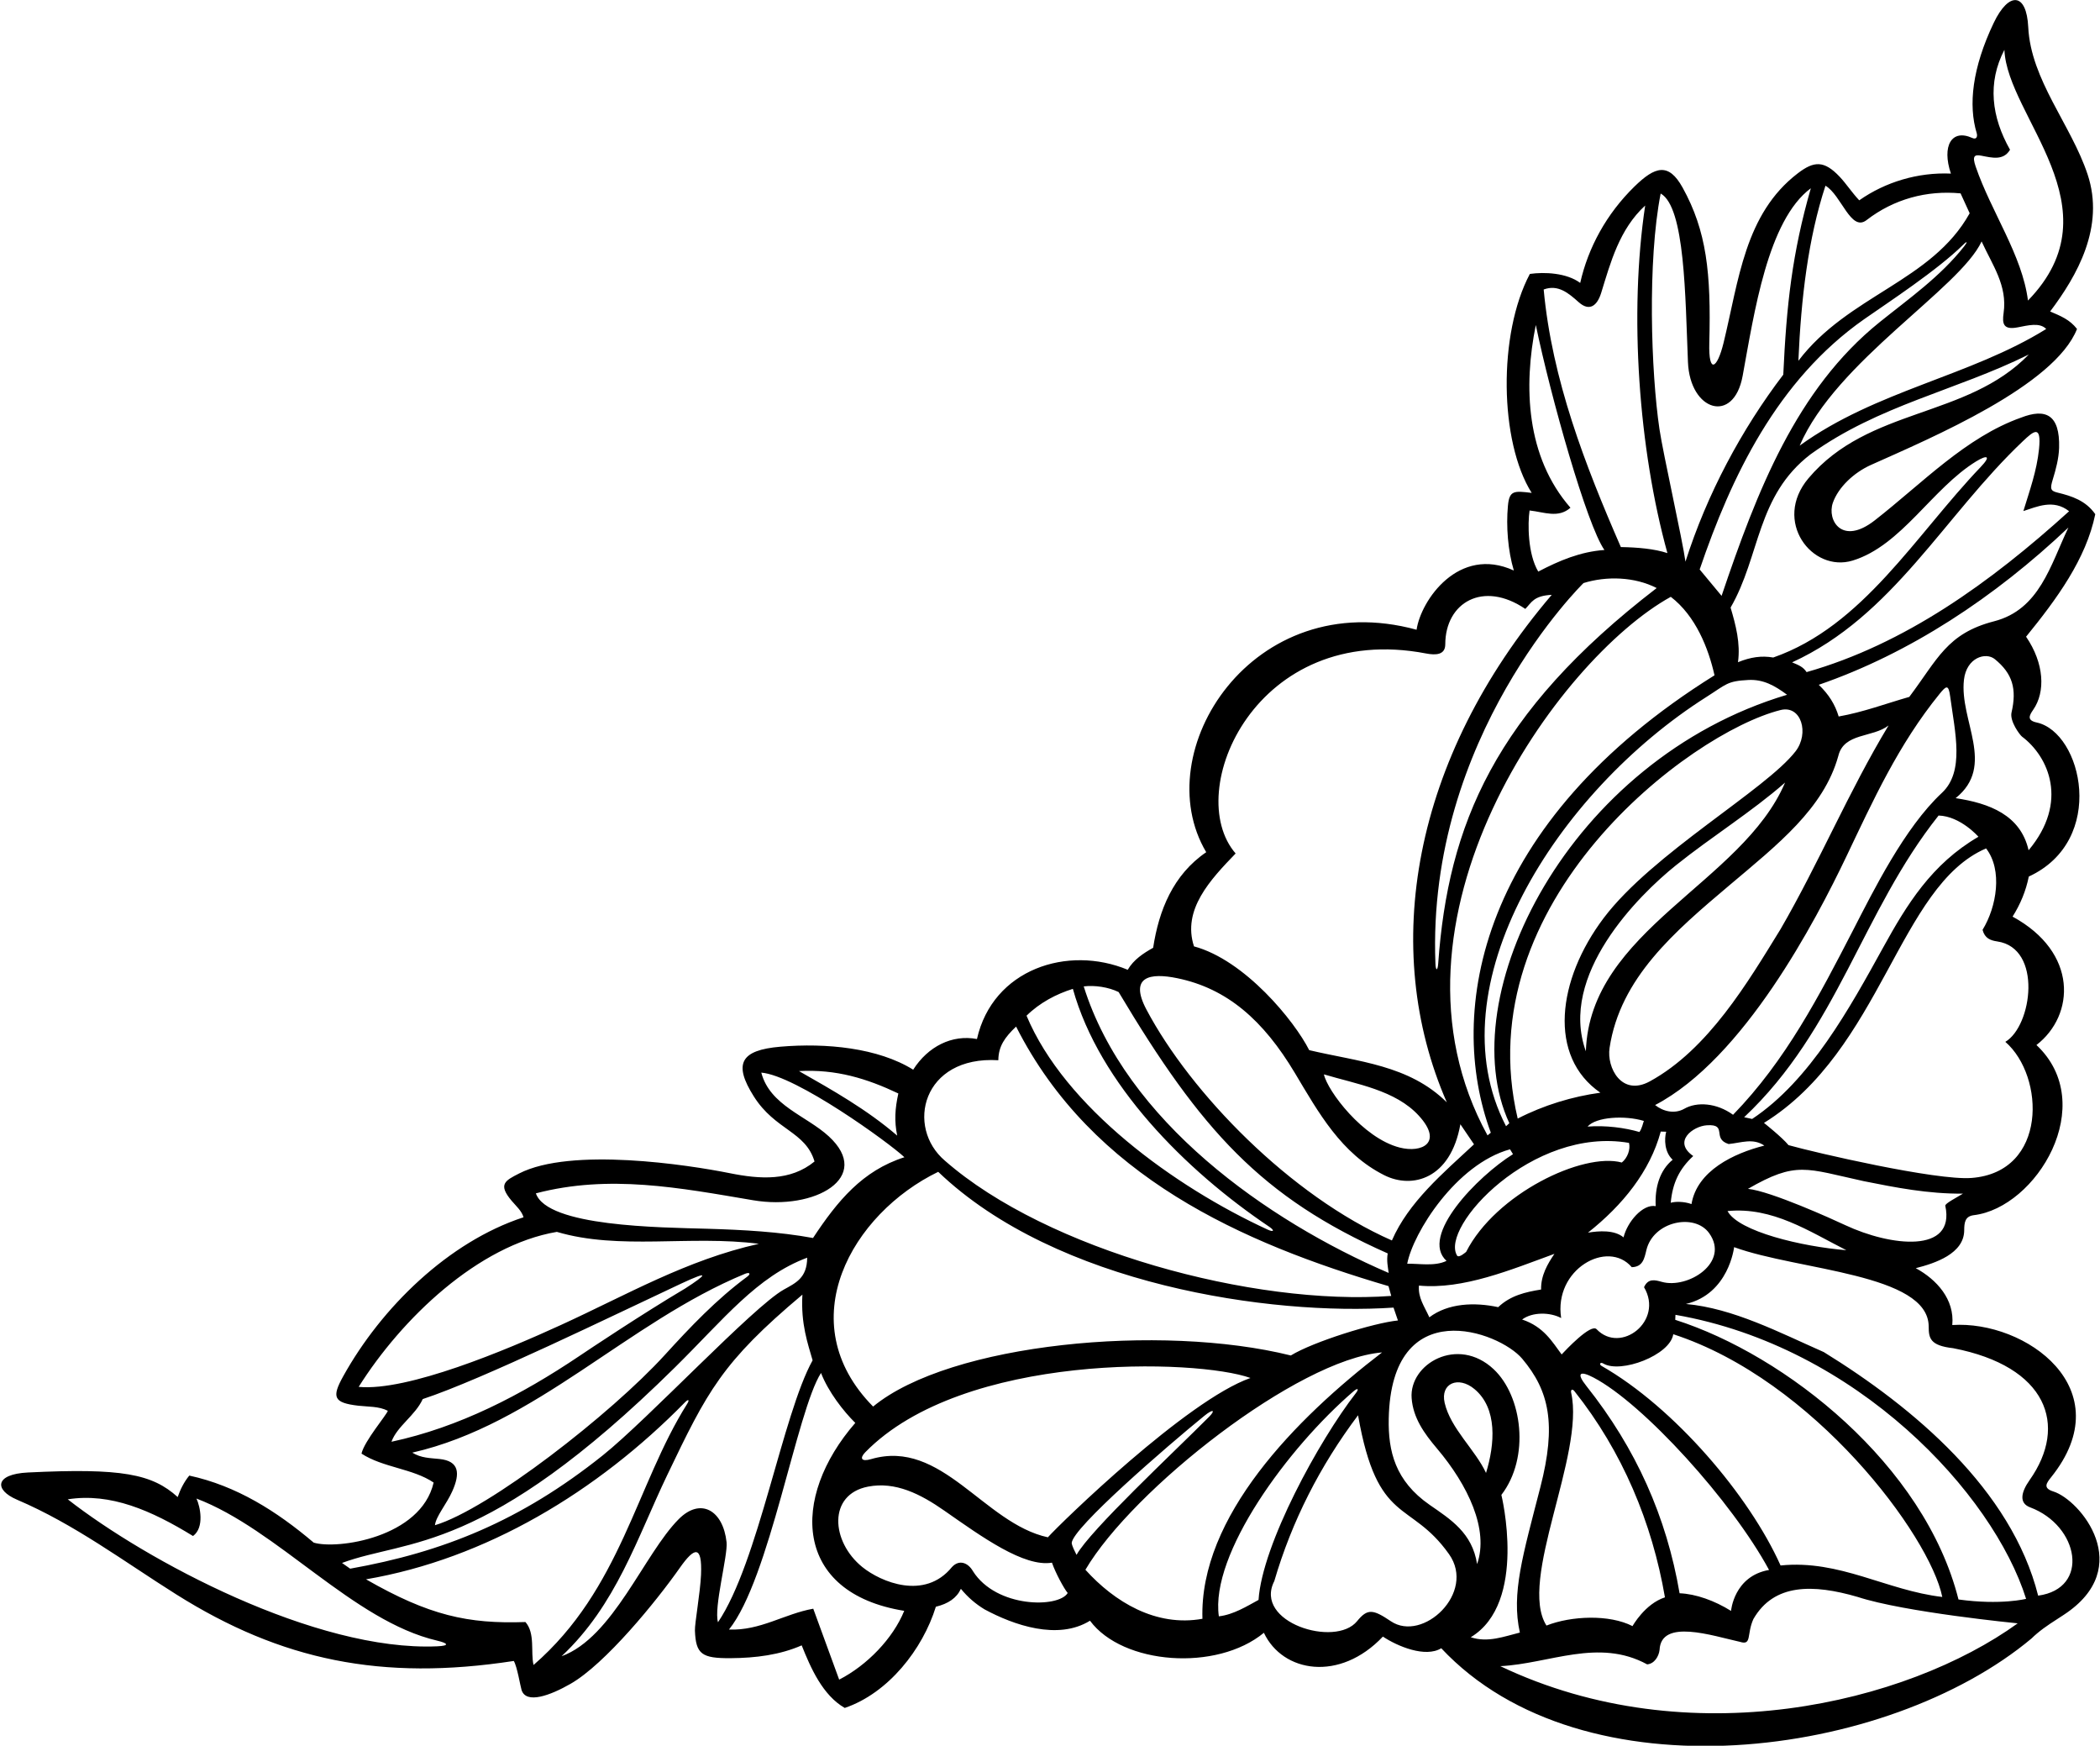 <?xml version="1.0" encoding="UTF-8"?>
<svg xmlns="http://www.w3.org/2000/svg" xmlns:xlink="http://www.w3.org/1999/xlink" width="515pt" height="428pt" viewBox="0 0 515 428" version="1.1">
<g id="surface1">
<path style=" stroke:none;fill-rule:nonzero;fill:rgb(0%,0%,0%);fill-opacity:1;" d="M 503.562 365.668 C 500.941 364.848 501.867 363.605 502.992 362.203 C 520.422 340.512 496.738 323.672 478.773 324.859 C 479.379 318.555 474.926 313.695 469.82 310.918 C 474.598 309.707 481.664 307.355 481.699 301.637 C 481.711 299.793 481.867 298.191 484.051 297.926 C 499.41 296.082 514.855 270.73 499.414 256.207 C 508.871 248.91 509.684 233.492 493.559 224.73 C 495.469 221.703 496.832 218.43 497.539 214.906 C 516.777 206.012 510.609 179.547 499.48 177.137 C 497.062 176.613 497.617 175.453 498.605 174.035 C 501.68 169.629 501.324 162.613 496.871 156.102 C 504.383 146.871 511.582 137.074 513.84 126.062 C 511.504 122.719 508.09 121.621 504.594 120.773 C 502.836 120.344 502.715 119.844 503.43 117.512 C 504.164 115.121 504.895 112.406 504.969 109.789 C 505.203 101.586 501.621 100.062 495.645 102.387 C 482.102 107.172 471.395 118.5 459.754 127.582 C 451.68 133.879 448.012 127.484 449.484 123.273 C 450.82 119.469 454.617 115.871 458.859 113.973 C 473.789 107.289 503.875 94.566 509.363 80.648 C 507.574 78.352 505.418 77.5 502.773 76.363 C 509.359 67.621 516.25 55.648 511.953 42.738 C 507.914 30.594 498.031 19.602 497.402 6.652 C 496.996 -1.828 492.648 -2.172 488.93 5.621 C 483.664 16.672 482.676 25.75 484.766 32.652 C 485.004 33.441 484.727 34.305 483.691 33.832 C 478.59 31.508 476.156 35.801 478.434 42.559 C 470.336 42.211 462.375 44.613 455.957 49.113 C 454.156 47.203 452.781 45.055 451.164 43.34 C 447.312 39.266 444.836 39.477 440.902 42.48 C 427.852 52.453 426.43 68.738 422.676 84.086 C 421.152 90.309 418.973 91.934 419.184 84.078 C 419.645 66.828 418.516 56.621 412.645 46.004 C 409.207 39.785 405.891 40.793 400.84 45.723 C 393.961 52.438 389.465 60.73 387.527 69.363 C 384.191 66.887 378.758 66.652 375.18 67.16 C 367.355 81.867 367.711 108.305 375.629 120.844 C 371.285 120.309 370.145 120.215 369.797 124.031 C 369.34 129.016 369.789 134.992 371.25 139.875 C 357.734 133.684 348.457 147.172 347.398 154.395 C 307.168 143.398 281.172 184.316 295.812 208.934 C 287.684 214.469 284.195 223.203 282.797 232.367 C 280.406 233.707 278.008 235.27 276.562 237.762 C 261.855 231.633 243.465 237.582 239.586 254.738 C 233.477 253.57 227.562 256.578 223.949 262.258 C 215.355 256.906 202.613 255.66 191.379 256.621 C 181.645 257.453 179.762 260.754 184.871 268.82 C 190.145 277.152 197.535 277.332 199.754 284.762 C 193.855 289.609 186.426 289.133 178.961 287.629 C 168.688 285.566 140.027 281.191 127.297 287.707 C 123.883 289.453 122.051 290.344 125.469 294.391 C 126.57 295.695 127.961 296.887 128.387 298.441 C 109.984 304.461 93.52 320.559 84.16 337.434 C 81.316 342.562 81.785 343.926 87.867 344.637 C 90.227 344.91 92.922 344.754 95.109 345.883 C 94.844 346.871 89.344 353.301 88.652 356.383 C 93.949 359.832 101.273 360.039 106.344 363.48 C 103.223 377.023 82.602 379.953 76.93 378.203 C 67.82 370.477 57.98 364.273 46.422 361.77 C 45.109 363.344 44.184 365.262 43.578 367.035 C 37.316 361.367 29.883 359.883 6.844 361.012 C -1.312 361.41 -1.453 365.277 4.164 367.676 C 18.305 373.715 30.309 382.777 43.254 390.918 C 68.941 407.07 93.57 412.199 126 407.219 C 126.832 408.59 127.625 413.473 127.906 414.34 C 129.035 417.871 134.988 415.656 139.926 412.82 C 148.465 407.926 160.953 392.594 166.727 384.375 C 170.242 379.371 172.238 378.613 171.918 386.086 C 171.73 390.449 170.355 398.02 170.422 399.781 C 170.641 405.578 172.121 406.586 179.172 406.535 C 185.359 406.496 191.273 405.73 196.605 403.395 C 198.812 408.934 201.742 415.617 207.164 418.738 C 217.875 415.094 226.277 404.344 229.508 393.926 C 232.531 393.188 234.609 391.801 235.648 389.531 C 237.34 391.605 239.266 393.246 241.434 394.562 C 248.598 398.426 259.43 402.23 267.309 397.352 C 275.328 408.168 298.383 409.867 309.953 400.312 C 314.57 410.082 328.562 412.426 339.137 401.242 C 342.699 403.621 349.566 406.492 353.449 404.102 C 388.195 441.172 462.949 431.199 498.215 401.699 C 498.645 401.273 499.094 400.867 499.559 400.477 C 501.57 398.777 503.883 397.367 506.109 395.91 C 523.953 384.25 510.086 367.707 503.562 365.668 Z M 477.062 295.617 C 479.602 307.43 463.66 305.582 452.531 300.371 C 449.602 298.996 434.309 292.047 428.668 291.469 C 440.559 284.621 442.824 286.477 457.082 289.59 C 464.902 291.152 472.836 292.719 481.391 292.645 C 479.906 293.578 476.941 295.066 477.062 295.617 Z M 385.316 341.492 C 385.137 340.688 385.605 340.441 386.098 341.059 C 397.891 355.875 405.176 373.383 408.309 391.621 C 403.367 393.227 400.355 398.676 400.355 398.676 C 394.703 395.766 385.355 396.137 379.25 398.539 C 372.203 387.48 388.703 356.621 385.316 341.492 Z M 389.027 339.785 C 386.477 336.582 387.484 336.008 390.77 337.723 C 403.043 344.133 424.805 368.172 433.84 384.906 C 425.207 386.406 424.516 394.949 424.516 394.949 C 420.512 392.441 415.879 390.777 411.898 390.621 C 408.703 371.926 401.246 355.148 389.027 339.785 Z M 392.75 334.875 C 392.117 334.512 392.418 333.836 393.203 334.301 C 397.453 336.816 409.574 332.27 410.348 327.113 C 444.887 338.359 473.246 376.469 476.324 391.527 C 462.617 389.934 451.172 382.328 436.664 383.809 C 429.043 366.758 410.645 345.09 392.75 334.875 Z M 407.516 314.27 C 405.785 313.777 404.164 313.402 403.18 315.582 C 408.078 323.859 397.453 332.078 391.547 325.883 C 390.148 324.418 383.934 331.043 382.973 332.07 C 380.703 329.027 378.59 325.262 373.281 323.508 C 375.809 321.617 380.141 321.695 382.855 323.145 C 380.996 311.188 394.27 303.758 400.172 310.676 C 402.863 310.609 403.254 308.594 403.754 306.492 C 405.445 299.422 415.559 297.348 419.141 302.32 C 424.328 309.527 413.906 316.09 407.516 314.27 Z M 409.742 146.324 C 415.871 151.031 418.973 158.945 420.465 165.566 C 362.598 201.652 354.586 247.98 365.605 277.703 L 364.797 278.363 C 335.906 225.691 382.059 161.609 409.742 146.324 Z M 352.703 236.211 C 352.57 238.066 352.098 238.102 352.023 236.242 C 349.82 180.52 388.336 142.949 388.336 142.949 C 393.957 141.203 400.848 141.383 406.281 144.172 C 366.449 174.789 355.121 202.34 352.703 236.211 Z M 454.426 228.09 C 446.199 244.031 437.965 259.992 425.012 273.312 C 420.938 270.355 416.109 270.09 413.055 271.832 C 410.633 273.211 407.812 272.461 405.895 270.926 C 427.688 259.52 445.352 225.586 452.77 210.047 C 459.309 196.348 465.551 182.543 475.668 170.109 C 477.273 168.137 477.844 167.711 478.25 170.707 C 479.457 179.66 481.828 189.164 476.238 194.379 C 467.035 202.957 459.426 218.406 454.426 228.09 Z M 485.188 205.148 C 473.684 211.836 467.594 221.84 461.848 232.25 C 453.652 247.094 443.922 264.898 429.691 274.336 L 427.73 273.91 C 450.664 252.352 456.613 223.574 475.414 199.945 C 480.789 200.102 485.188 205.148 485.188 205.148 Z M 406.043 295.707 C 402.844 295.125 399.062 299.605 398.156 303.367 C 395.902 301.488 392.113 301.77 389.43 302.211 C 397.941 295.469 404.633 287.203 407.277 277.43 L 408.609 277.465 C 408.129 279.273 408.172 282.469 410.203 284.336 C 407.094 286.867 405.789 291.031 406.043 295.707 Z M 399.492 280.203 C 399.898 281.758 399.145 283.879 397.73 285.016 C 388.219 282.43 366.812 292.66 359.559 306.914 C 359.559 306.914 357.766 308.535 357.332 307.828 C 353.062 300.887 375.781 276.105 399.492 280.203 Z M 389.336 276.207 C 391.387 273.816 398.496 273.406 403.137 274.82 C 402.887 275.477 402.715 276.57 402.055 277.535 C 398.543 276.496 393.695 275.852 389.336 276.207 Z M 436.652 227.816 C 428.648 240.805 418.953 257.27 404.609 265.113 C 397.684 268.898 393.988 261.766 394.727 256.914 C 397.324 239.758 410.664 228.406 424.047 217.105 C 435.934 207.07 447.258 198.223 450.828 185.324 C 452.211 179.609 459.242 180.91 463.148 177.859 C 453.336 194.102 446.141 211.453 436.652 227.816 Z M 388.914 257.746 C 382.188 239.117 401.715 219.594 410.988 212.156 C 419.77 205.117 429.574 199.047 437.766 191.867 C 427.254 216.523 389.867 228.012 388.914 257.746 Z M 440.336 184.207 C 433.004 193.668 405.281 209.211 393.32 225.031 C 381.828 240.23 379.578 259.043 392.473 267.898 C 385.652 268.824 378.562 270.961 372.199 274.242 C 359.652 221.207 414.223 179.723 436.648 174.082 C 441.754 172.797 443.762 179.785 440.336 184.207 Z M 370.148 275.375 L 369.34 276.117 C 351.574 241.914 381.602 194.238 418.512 170.852 C 423.371 167.77 423.52 166.984 428.73 166.711 C 432.43 166.516 435.203 168.074 438.258 170.336 C 384.664 186.316 355.766 244.391 370.148 275.375 Z M 416.824 139.617 C 424.566 116.914 435.781 93.234 457.176 78.25 C 462.918 74.227 475.07 66.301 481.492 59.965 C 482.504 58.965 482.523 59.336 481.699 60.383 C 475.836 67.84 468.078 73.258 460.938 79 C 440.52 95.43 430.844 120.508 422.199 146.086 Z M 370.316 281.777 L 371.043 282.969 C 362.402 288.355 348.039 303.027 354.742 309.129 C 351.793 310.555 347.883 309.738 345.102 309.84 C 346.539 302.238 357.102 285.414 370.316 281.777 Z M 347.98 315.188 C 358.82 316.215 370.59 311.281 381.203 307.406 C 379.523 309.879 377.863 312.707 377.934 316.152 C 374.133 316.766 370.43 317.605 367.414 320.477 C 361.582 319.223 355.125 319.496 350.531 322.965 C 349.254 320.152 347.738 318.18 347.98 315.188 Z M 414.82 295.203 C 412.992 294.551 410.875 294.543 409.73 294.883 C 410.164 290.016 411.855 286.562 415.246 283.426 C 410.121 279.867 415.188 276.117 418.555 275.887 C 423.84 275.516 419.691 279.172 423.926 280.484 C 427.047 280.176 429.879 278.965 432.684 280.863 C 425.156 282.762 416.176 287.043 414.82 295.203 Z M 452.793 306.512 C 441.941 305.641 426.316 301.934 423.656 296.918 C 434.699 295.84 443.66 301.895 452.793 306.512 Z M 491.785 255.43 C 501.516 263.871 502.176 287.379 483.484 288.801 C 474.801 289.457 445.176 282.598 438.613 280.754 C 437.047 278.836 432.594 275.305 432.594 275.305 C 461.52 257.375 465.617 217.199 487.062 208.008 C 491.168 213.297 489.664 222.34 486.199 227.969 C 486.746 230.066 488.152 230.57 489.797 230.812 C 500.945 232.434 498.371 251.531 491.785 255.43 Z M 497.488 208.461 C 495.527 199.82 487.879 196.934 479.598 195.684 C 489.551 187.699 480.48 176.684 481.637 166.656 C 482.266 161.203 486.984 159.793 489.203 161.602 C 493.559 165.145 494.637 168.898 493.305 174.676 C 492.809 176.832 495.352 180.199 495.863 180.586 C 502.383 185.473 507.414 196.621 497.488 208.461 Z M 489.02 152.324 C 477.469 155.305 475.18 161.621 468.23 170.859 C 462.492 172.5 456.961 174.594 450.914 175.664 C 450.039 172.734 448.48 170.223 446.027 167.895 C 468.359 160.199 489.18 146.438 507.254 129.332 C 502.816 138.648 500.16 149.453 489.02 152.324 Z M 496.059 108.195 C 498.73 105.664 500.668 104.02 500.047 110.078 C 499.496 115.469 497.734 120.301 496.207 125.297 C 499.457 124.273 503.559 122.281 507.426 125.34 C 488.113 142.836 467.117 157.938 443.043 164.781 C 442.211 163.52 441.223 163.109 439.488 162.391 C 464.289 151.043 476.762 126.469 496.059 108.195 Z M 443.508 117.258 C 434.652 127.73 444.367 140.473 454.336 137.434 C 466.316 133.777 473.863 119.727 484.625 113.121 C 487.254 111.508 488.438 111.676 485.723 114.512 C 469.746 131.223 456.863 153.535 434.867 161.203 C 432.012 160.707 429.316 161.098 426.219 162.355 C 426.863 157.715 425.672 153.238 424.406 148.961 C 431.734 136.277 430.719 121.559 444.035 111.367 C 460.781 99.316 479.598 95.801 497.539 86.914 C 482.312 102.629 458.277 99.785 443.508 117.258 Z M 485.906 38.172 C 488.582 38.688 491.297 39.422 492.938 36.719 C 488.371 28.652 487.355 20.273 491.555 12.215 C 492.246 28.676 519.445 50.957 497.336 73.684 C 495.914 62.523 488.336 52 484.504 40.82 C 483.613 38.23 484.23 37.844 485.906 38.172 Z M 485.965 59.191 C 488.621 65.027 492.328 69.98 491.359 76.754 C 490.984 79.379 491.277 80.938 494.812 80.258 C 497.328 79.777 500.219 78.996 501.809 80.656 C 483.086 92.285 460.047 95.73 441.352 109.254 C 450.238 88.551 480.652 70.719 485.965 59.191 Z M 447.672 45.531 C 451.57 47.812 453.898 56.934 457.746 53.969 C 464.414 48.812 472.512 46.609 480.809 47.41 L 483.039 52.285 C 473.727 69.031 453.285 72.328 441.031 88.461 C 441.695 73.148 443.41 58.547 447.672 45.531 Z M 407.258 47.445 C 413.238 50.77 413.289 72.797 413.953 88.801 C 414.449 100.816 425.164 104.086 427.359 92.176 C 430.195 76.766 433.477 54.023 444.086 46.152 C 439.508 62.062 438.113 74.777 437.328 91.855 C 427.078 105.301 418.613 121.152 413.34 137.703 C 412.672 132.672 407.855 111.211 406.969 105.246 C 404.883 91.211 404 64.02 407.258 47.445 Z M 387.176 74.105 C 389.809 76.441 391.695 74.969 392.68 71.777 C 394.973 64.355 397.133 56.191 403.461 50.391 C 399.469 76.895 401.863 110.113 408.914 135.605 C 405.699 134.539 401.492 134.188 397.496 134.125 C 388.703 113.969 380.613 93.062 378.57 70.977 C 382.129 69.656 384.691 71.898 387.176 74.105 Z M 375.109 125.156 C 378.648 125.531 382.133 127.129 385.137 124.48 C 374.242 112.008 373.582 94.797 376.637 79.672 C 380.312 97.383 389.191 128.789 393.465 134.84 C 387.559 135.25 382.352 137.469 377.238 140.137 C 374.648 135.801 374.637 128.355 375.109 125.156 Z M 303.023 209.246 C 289.883 194.102 308.047 152.23 349.742 160.215 C 352.074 160.66 354.426 160.598 354.434 157.984 C 354.453 147.703 363.727 142.262 374.066 149.289 C 375.609 147.711 376.09 146.062 380.547 145.836 C 346.336 185.934 338.348 232.59 354.816 270.266 C 345.547 261.086 333.164 260.324 321.066 257.465 C 317.465 250.32 305.305 235.391 292.812 232.023 C 289.871 223.008 296.855 215.645 303.023 209.246 Z M 343.23 281.34 C 334.215 279.02 325.543 267.453 324.672 263.402 C 332.676 265.801 342.203 267.246 347.961 273.547 C 354 280.156 348.73 282.754 343.23 281.34 Z M 288.68 239.82 C 300.934 242.332 309.812 250.121 317.551 263.066 C 323.367 272.793 328.902 282.836 339.516 288.145 C 346.289 291.531 355.738 289.133 358.141 275.633 L 361.48 280.555 C 353.84 287.664 345.422 294.746 341.348 304.125 C 316.477 293.195 292.012 268.02 281.148 247.512 C 276.816 239.328 282.117 238.477 288.68 239.82 Z M 274.328 243.219 C 294.543 277.082 309.289 293.539 340.32 307.301 C 340.023 309.066 340.34 310.52 340.559 312.09 C 310.672 299.238 276.113 274.84 265.77 241.836 C 268.527 241.508 271.84 242.012 274.328 243.219 Z M 263.109 242.438 C 269.598 265.742 290.668 286.914 311.281 300.777 C 312.652 301.699 312.379 302.156 310.852 301.453 C 287.996 290.93 261.129 271.434 251.746 249.02 C 254.992 245.824 259.055 243.707 263.109 242.438 Z M 244.828 259.938 C 244.863 256.496 246.402 254.344 249.184 251.684 C 267.809 288.488 304.641 304.766 340.516 315.32 L 341.184 317.723 C 307.418 320.219 256.816 306.523 231.758 284.594 C 222.027 276.383 226.145 258.793 244.828 259.938 Z M 230.086 287.297 C 259.105 315.078 311.719 322.609 341.746 320.586 L 342.828 323.742 C 336.977 324.316 322.035 328.957 316.559 332.324 C 284.781 324.426 233.016 329.266 214.121 344.848 C 193.621 324.086 208.965 297.527 230.086 287.297 Z M 306.664 337.84 C 291.098 343.273 260.078 373.438 256.977 376.902 C 241.266 373.492 230.977 352.645 213.625 357.734 C 211.191 358.449 210.781 357.496 212.207 356.039 C 236.305 331.43 293.582 333.145 306.664 337.84 Z M 220.309 268.086 C 219.48 271.828 219.293 274.832 220.027 278.418 C 212.527 271.98 204.176 267.285 195.938 262.598 C 205.07 262.105 212.578 264.418 220.309 268.086 Z M 184.703 294.266 C 199.82 296.828 214.191 288.645 203.238 278.586 C 197.762 273.555 188.809 271.039 186.699 262.973 C 195.223 263.676 217.953 280.105 221.797 283.719 C 211.488 287.012 205.375 294.449 199.383 303.52 C 191.09 301.996 182.27 301.512 173.434 301.254 C 161.871 300.922 134.215 300.75 131.418 292.574 C 149.41 287.863 166.684 291.215 184.703 294.266 Z M 87.961 340.02 C 98.477 323.305 117.215 305.305 136.562 302.02 C 151.922 306.574 169.195 302.766 186.102 304.945 C 168.262 308.949 153.785 317.43 137.574 324.84 C 124.086 331.031 99.918 341.156 87.961 340.02 Z M 103.672 343.012 C 118.133 338.266 150.527 322.422 167.059 314.695 C 174.258 311.332 173.32 312.492 168.031 315.898 C 157.594 322.078 144.266 330.98 142.109 332.434 C 127.836 342.035 112.602 349.922 96 353.477 C 97.391 349.648 101.832 347.043 103.672 343.012 Z M 101.105 356.145 C 131.43 349.23 153.91 324.203 182.699 312.305 C 183.848 311.832 184.199 312.301 183.238 313.008 C 175.707 318.566 169.297 325.328 163.016 332.215 C 149.859 346.648 119.891 369.992 106.668 373.938 C 106.887 371.797 109.488 368.801 110.902 365.652 C 112.898 361.203 112.625 358.211 107.793 357.703 C 105.453 357.453 103.312 357.496 101.105 356.145 Z M 165.52 335.25 C 177.555 323.371 185.652 312.934 197.953 308.348 C 197.914 313.348 195.133 314.539 192.215 316.172 C 184.695 320.383 158.855 347.992 147.852 356.789 C 127.695 372.898 108.633 380.535 85.875 384.594 L 83.875 383.188 C 100.098 377.172 118.711 381.438 165.52 335.25 Z M 107.207 403.629 C 77.383 404.938 35.812 382.594 16.617 367.59 C 27.133 365.934 37.137 370.332 47.336 376.586 C 50.203 374.488 49.086 369.324 48.18 367.402 C 68.09 374.957 86.547 397.402 107.195 402.234 C 109.809 402.848 110.41 403.488 107.207 403.629 Z M 130.848 408.207 C 130.094 405.062 131.297 400.449 128.859 397.676 C 114.723 398.172 105.223 396.062 89.762 387.203 C 119.145 382.176 146.453 365.758 167.977 343.812 C 168.84 342.938 169.156 343.172 168.508 344.203 C 155.98 364.098 152.285 389.613 130.848 408.207 Z M 178.184 378.121 C 177.336 370.27 171.828 367.051 166.453 372.445 C 157.98 380.949 150.363 401.453 137.719 406.062 C 151.137 393.496 156.246 377.043 163.621 361.66 C 173.473 341.113 176.965 334.051 196.781 317.406 C 196.359 324.609 198.148 329.535 199.281 333.512 C 191.91 346.777 185.984 383.105 176.078 397.727 C 175.012 394.125 178.527 381.328 178.184 378.121 Z M 205.797 411.793 L 199.441 394.406 C 192.387 395.656 186.43 399.84 178.777 399.512 C 188.754 387.121 195.383 345.906 201.344 336.609 C 203.137 341.246 206.859 346.008 209.75 348.855 C 193.785 367.184 194.543 390.547 221.75 394.93 C 219.012 401.699 212.613 408.309 205.797 411.793 Z M 238.613 385.219 C 237.379 383.074 235.188 382.289 233.438 384.215 C 226.773 392.398 216.027 387.875 211.473 384.191 C 203.781 377.973 202.977 366.387 212.879 364.477 C 219.59 363.18 225.711 366.262 231.613 370.387 C 240.852 376.84 251.121 384.254 257.984 383.121 C 258.816 385.57 260.914 389.453 261.84 390.559 C 259.609 394.262 244.348 394.258 238.613 385.219 Z M 262.82 378.312 C 262.98 374.617 286.039 354.719 295.293 347.164 C 297.594 345.281 298.086 345.773 296.547 347.324 C 287.684 356.23 267.371 375.156 264.008 381.207 C 263.551 380.242 262.965 379.227 262.82 378.312 Z M 266.184 384.859 C 277.758 365.184 318.195 333.312 338.934 331.574 C 317.73 347.82 294.09 371.895 294.883 396.879 C 283.461 398.941 273.285 392.719 266.184 384.859 Z M 308.641 392.254 C 305.793 393.797 302.48 395.875 298.91 396.277 C 296.742 381.055 315.766 355.004 331.949 341.094 C 332.969 340.223 333.359 340.465 332.477 341.598 C 323.5 353.141 309.531 378.637 308.641 392.254 Z M 341.09 397.48 C 336.711 394.523 335.359 394.324 332.801 397.473 C 327.48 404.016 307.34 397.738 312.504 387.645 C 316.809 372.945 323.73 359.355 333.047 346.984 C 337.824 374.203 345.824 367.57 355.363 381.043 C 362.043 390.48 348.922 402.77 341.09 397.48 Z M 360.684 401.402 C 374.703 392.961 368.195 366.508 368.195 366.508 C 375.281 357.301 373.324 342.262 366.289 335.68 C 357.492 327.445 345.543 334.371 346.188 342.801 C 346.555 347.645 349.277 351.441 352.391 355.117 C 360.023 364.133 365.195 375.043 362.238 383.469 C 361.059 375.805 355.711 372.488 350.617 368.957 C 342.145 363.086 340.406 355.781 340.57 347.793 C 341.211 316.844 367.609 326.367 373.305 333.121 C 379.961 341.02 381.719 349.211 377.758 364.602 C 373.461 381.305 370.594 390.68 372.73 400.258 C 368.914 401.203 364.844 402.805 360.684 401.402 Z M 354.281 343.93 C 353.184 339.145 357.633 337.258 361.598 340.562 C 367.285 345.301 366.598 354.062 364.43 361.121 C 361.812 355.465 355.73 350.234 354.281 343.93 Z M 367.93 408.492 C 379.953 407.902 392.008 401.535 403.945 408.055 C 405.73 407.91 406.812 406.066 406.988 404.52 C 407.344 396.773 419.906 401.027 426.719 402.535 C 429.676 403.469 428.305 400.695 429.996 396.949 C 435.043 388.168 444.668 388.352 455.551 391.516 C 467.004 395.277 494.82 397.996 494.82 397.996 C 467.609 417.629 414.258 430.551 367.93 408.492 Z M 480.297 392.145 C 471.969 359.105 437.922 332.215 410.832 323.582 L 410.887 322.359 C 455.457 330.109 488.805 366.262 496.875 391.988 C 496.875 391.988 490.73 393.578 480.297 392.145 Z M 499.832 391.207 C 493.293 365.207 469.281 345.07 447.266 331.492 C 436.363 326.688 425.066 320.754 413.445 319.695 C 423.992 317.23 425.27 305.766 425.27 305.766 C 440.895 311.484 472.941 312.234 472.988 325.223 C 472.996 328.07 473.309 329.898 478.973 330.535 C 502.012 334.977 507.27 349.391 497.723 362.895 C 495.59 365.918 495.137 368.535 497.844 369.547 C 509.895 374.047 512.629 389.453 499.832 391.207 "/>
</g>
</svg>
